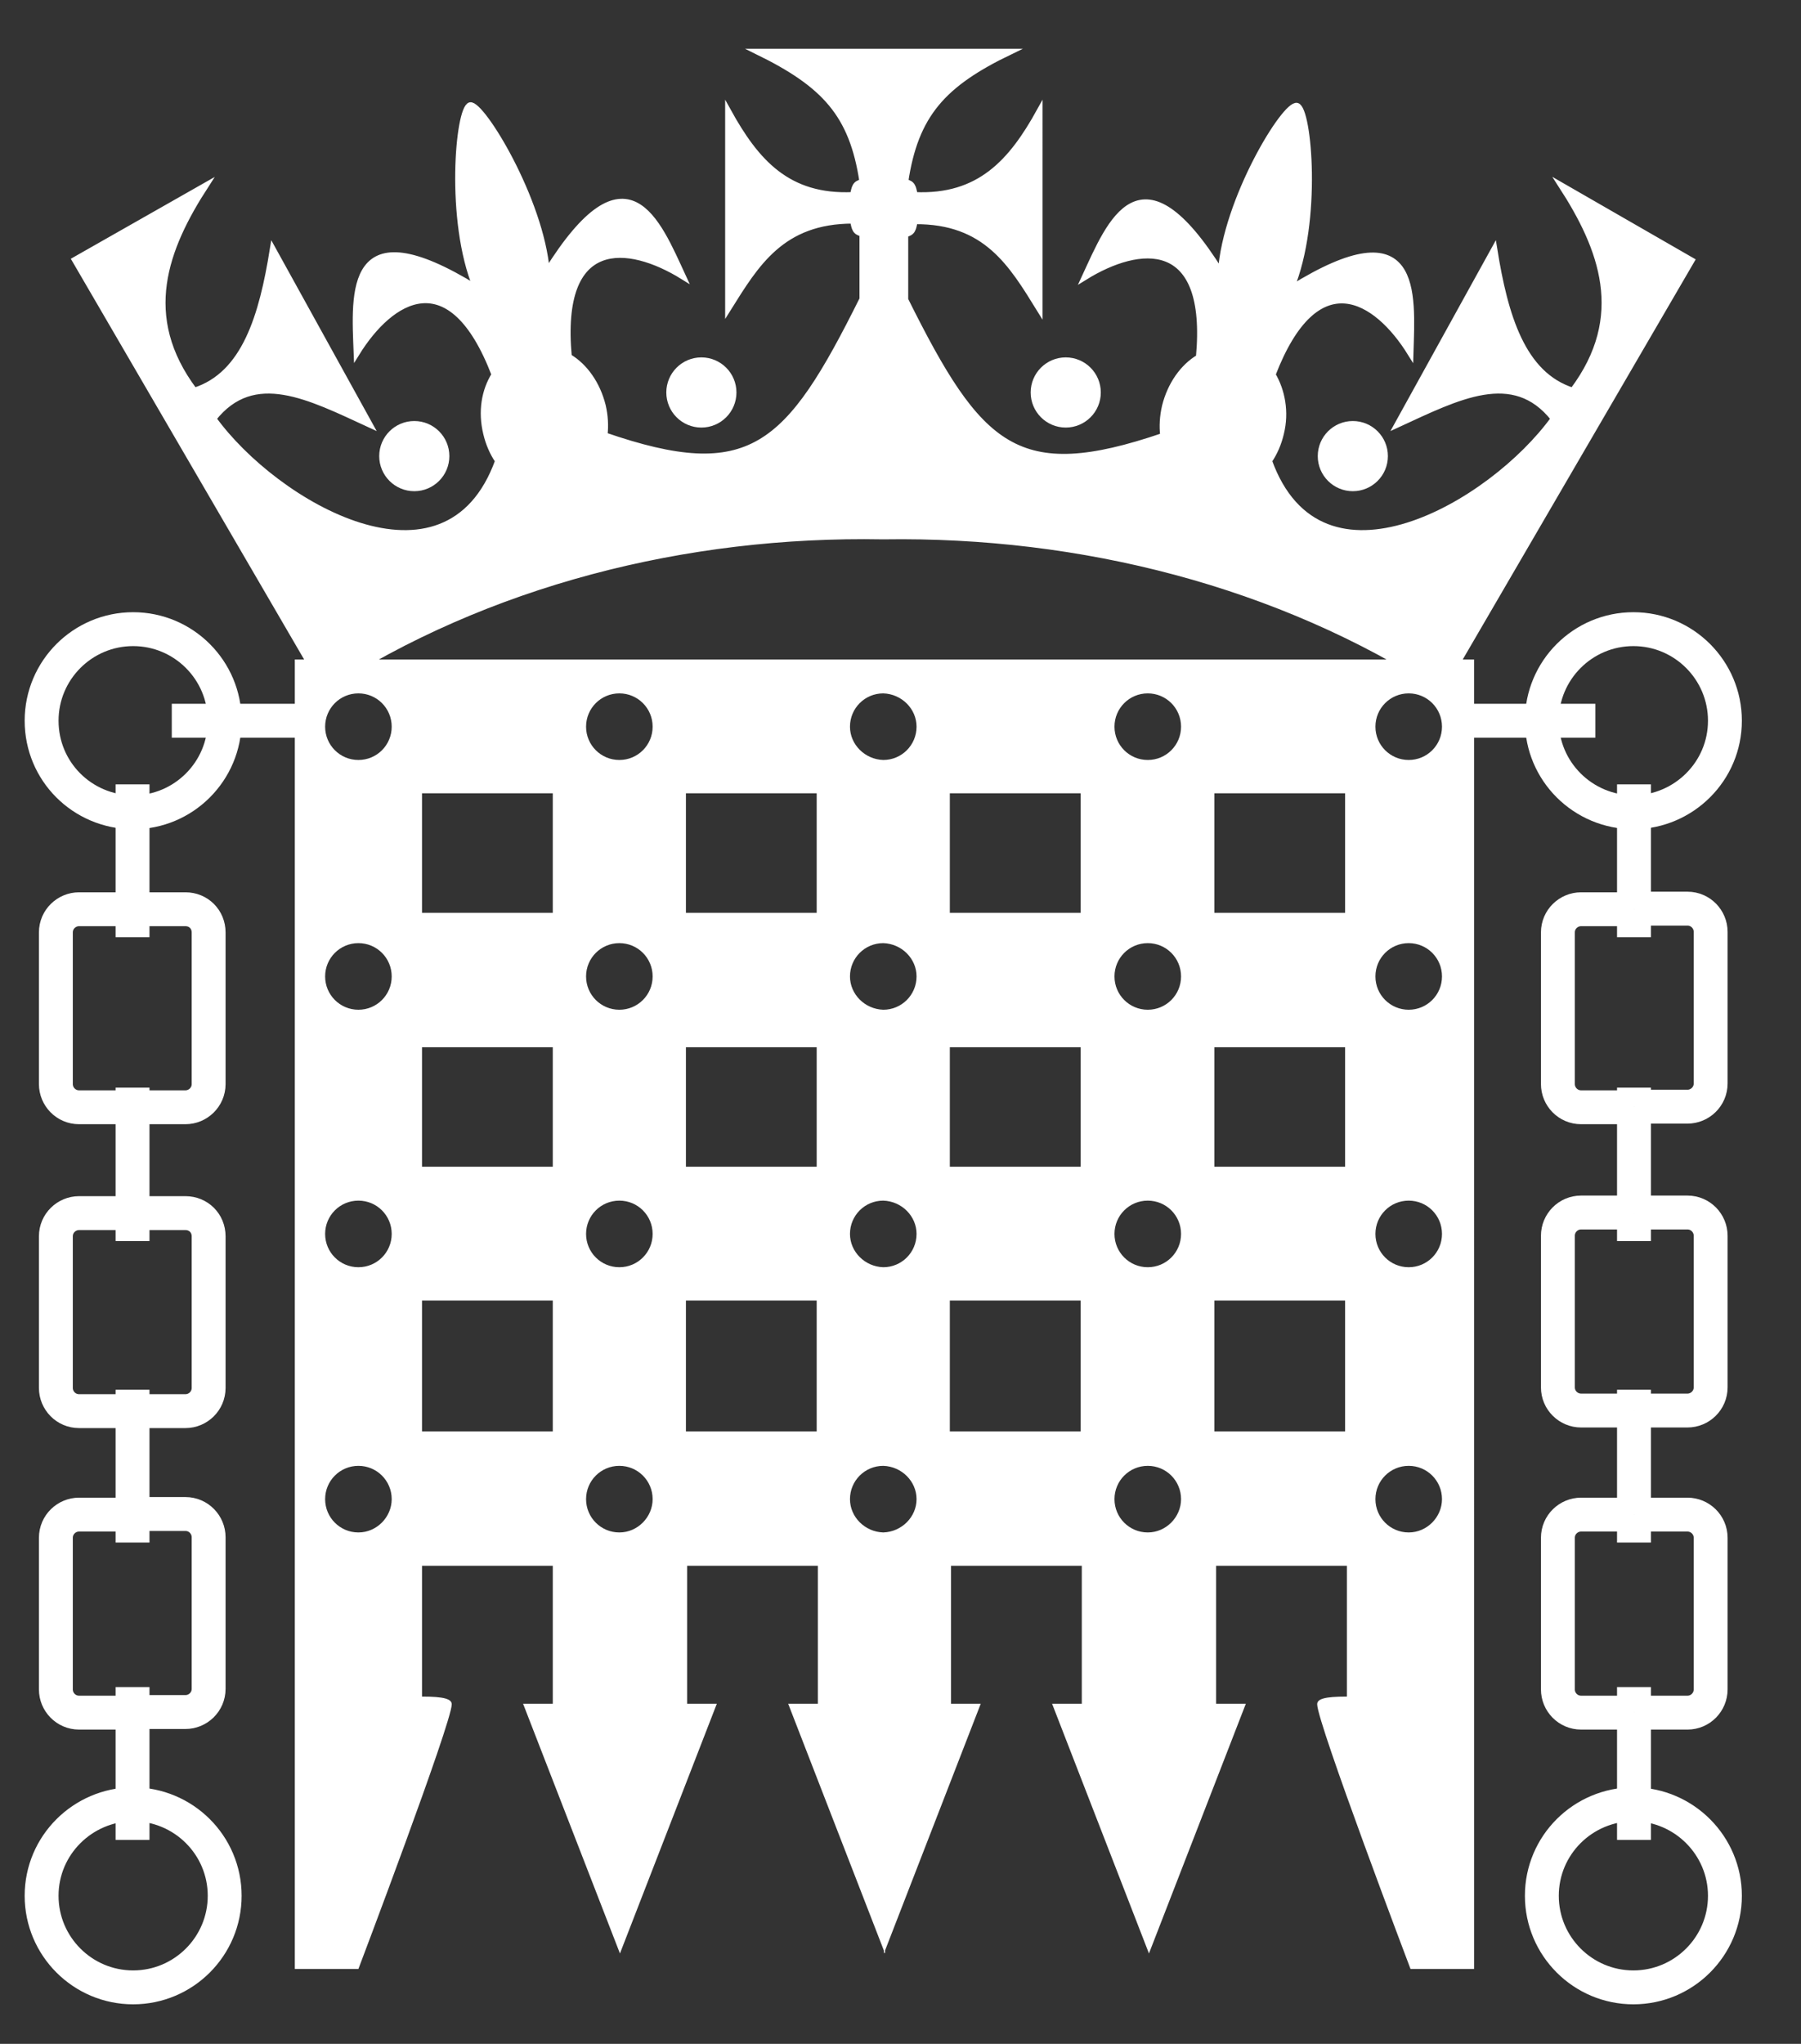<?xml version="1.0" encoding="utf-8"?>
<!-- Generator: Adobe Illustrator 21.1.0, SVG Export Plug-In . SVG Version: 6.00 Build 0)  -->
<svg version="1.1" id="Layer_1" xmlns="http://www.w3.org/2000/svg" xmlns:xlink="http://www.w3.org/1999/xlink" x="0px" y="0px"
	 viewBox="0 0 303 343.7" style="enable-background:new 0 0 303 343.7;" xml:space="preserve">
<rect x="0" y="0" width="303" height="343.7" fill="#333333" stroke="none"/>
<style type="text/css">
	.st0{fill:#FFFFFF;stroke:#FFFFFF;stroke-miterlimit:10;}
	.st1{fill:#FFFFFF;}
	.st2{fill:none;stroke:#FFFFFF;stroke-width:5.7;stroke-miterlimit:10;}
	.st3{fill:none;stroke:#FFFFFF;stroke-width:5.7;}
</style>
<g id="Crown">
	<circle class="st0" cx="69.7" cy="76.7" r="5.4"/>
	<circle class="st0" cx="118" cy="66" r="5.4"/>
	<path class="st0" d="M262.7,31.2c6.8,10.5,11.3,22,1.9,34.5c-8.5-2.7-11.4-12.6-13.2-23.8l-16.3,29.5c10.2-4.7,19.5-9.6,26.3-1
		c-10.4,14.4-39.2,31.2-47.9,7.1c0.9-1.3,1.6-2.9,2-4.6c0.9-3.6,0.2-7.2-1.4-9.9c7.4-19.2,17.5-12.8,23.2-3.6
		c0.3-10.2,1.6-24.4-20.1-10.9c4.7-11.3,3-30.2,1-30.7c-2-0.5-12,15.8-12.8,28c-13.5-21.7-18.6-8.5-22.9,0.8
		c9.2-5.7,21.1-7,19.2,13.5c-2.7,1.6-4.8,4.6-5.7,8.2c-0.4,1.7-0.5,3.4-0.3,5c-24.6,8.4-30.9,2.2-43.4-22.9v-11
		c1.3-0.3,1.3-0.9,1.6-2.2c12-0.1,16.3,7.2,21,14.8V18.7c-4.7,8.5-10.1,14.6-21,14.1c-0.3-1.3-0.3-1.9-1.6-2.2
		c1.7-11.4,6.4-16.5,17.6-21.9l-21.1,0l0,0h-0.1h-0.1l0,0l-21.1,0c11.2,5.5,15.9,10.5,17.6,21.9c-1.3,0.3-1.3,0.9-1.6,2.2
		c-11,0.5-16.3-5.6-21-14.1v33.2c4.7-7.5,9-14.8,21-14.8c0.3,1.3,0.3,1.9,1.6,2.2v11c-12.5,25.1-18.8,31.4-43.4,22.9
		c0.2-1.6,0.1-3.3-0.3-5c-0.9-3.6-3-6.6-5.7-8.2c-1.9-20.5,10-19.2,19.2-13.5c-4.3-9.3-9.4-22.5-22.9-0.8C91,33.5,81,17.3,79.1,17.7
		c-2,0.5-3.7,19.4,1,30.7C58.4,35,59.6,49.1,60,59.4c5.7-9.2,15.8-15.7,23.2,3.6c-1.7,2.7-2.3,6.2-1.4,9.9c0.4,1.7,1.1,3.3,2,4.6
		c-8.7,24.1-37.5,7.3-47.9-7.1c6.8-8.6,16.1-3.7,26.3,1L45.9,41.9C44.1,53.1,41.2,63,32.7,65.7c-9.4-12.5-4.9-24,1.9-34.5l-22,12.5
		l42,72.1C82,98,115.4,89.6,148.5,90.2v0c0,0,0.1,0,0.1,0c0,0,0.1,0,0.1,0v0c33.1-0.5,66.5,7.9,93.9,25.7l42-72.1L262.7,31.2z"/>
	<circle class="st0" cx="227.6" cy="76.7" r="5.4"/>
	<circle class="st0" cx="179.3" cy="66" r="5.4"/>
</g>
<path id="Portcullis" class="st1" d="M148.7,110.9h-0.2H49.6v220.2h10.7c0,0,15.7-41.4,15.7-44.5c0-0.9-1.3-1.3-5-1.3v-22h22v23.2
	h-5l16.3,42l16.3-42h-5v-23.2h22v23.2h-5l16.1,41.5v0.5l0.1-0.2l0.1,0.2v-0.5l16.1-41.5h-5v-23.2h22v23.2h-5l16.3,42l16.3-42h-5
	v-23.2h22v22c-3.8,0-5,0.4-5,1.3c0,3.1,15.7,44.5,15.7,44.5h10.7V110.9L148.7,110.9L148.7,110.9z M60.3,257.7
	c-3.1,0-5.6-2.5-5.6-5.6c0-3.1,2.5-5.6,5.6-5.6s5.6,2.5,5.6,5.6C65.9,255.1,63.4,257.7,60.3,257.7z M60.3,213.1
	c-3.1,0-5.6-2.5-5.6-5.6c0-3.1,2.5-5.6,5.6-5.6s5.6,2.5,5.6,5.6C65.9,210.6,63.4,213.1,60.3,213.1z M60.3,169.8
	c-3.1,0-5.6-2.5-5.6-5.6c0-3.1,2.5-5.6,5.6-5.6s5.6,2.5,5.6,5.6C65.9,167.3,63.4,169.8,60.3,169.8z M60.3,127.8
	c-3.1,0-5.6-2.5-5.6-5.6c0-3.1,2.5-5.6,5.6-5.6s5.6,2.5,5.6,5.6C65.9,125.3,63.4,127.8,60.3,127.8z M92.9,240.7H71v-22h22V240.7z
	 M92.9,196.2H71v-20.1h22V196.2z M92.9,153.5H71v-20.1h22V153.5z M104.2,257.7c-3.1,0-5.6-2.5-5.6-5.6c0-3.1,2.5-5.6,5.6-5.6
	s5.6,2.5,5.6,5.6C109.8,255.1,107.3,257.7,104.2,257.7z M104.2,213.1c-3.1,0-5.6-2.5-5.6-5.6c0-3.1,2.5-5.6,5.6-5.6s5.6,2.5,5.6,5.6
	C109.8,210.6,107.3,213.1,104.2,213.1z M104.2,169.8c-3.1,0-5.6-2.5-5.6-5.6c0-3.1,2.5-5.6,5.6-5.6s5.6,2.5,5.6,5.6
	C109.8,167.3,107.3,169.8,104.2,169.8z M104.2,127.8c-3.1,0-5.6-2.5-5.6-5.6c0-3.1,2.5-5.6,5.6-5.6s5.6,2.5,5.6,5.6
	C109.8,125.3,107.3,127.8,104.2,127.8z M137.4,240.7h-22v-22h22V240.7z M137.4,196.2h-22v-20.1h22V196.2z M137.4,153.5h-22v-20.1h22
	V153.5z M148.6,257.7c-3.1-0.1-5.6-2.6-5.6-5.6c0-3.1,2.5-5.6,5.6-5.6c3.1,0.1,5.6,2.6,5.6,5.6C154.2,255.1,151.7,257.6,148.6,257.7
	z M148.6,213.1c-3.1-0.1-5.6-2.6-5.6-5.6c0-3.1,2.5-5.6,5.6-5.6c3.1,0.1,5.6,2.6,5.6,5.6C154.2,210.6,151.7,213.1,148.6,213.1z
	 M148.6,169.8c-3.1-0.1-5.6-2.6-5.6-5.6c0-3.1,2.5-5.6,5.6-5.6c3.1,0.1,5.6,2.6,5.6,5.6C154.2,167.3,151.7,169.8,148.6,169.8z
	 M148.6,127.8c-3.1-0.1-5.6-2.6-5.6-5.6c0-3.1,2.5-5.6,5.6-5.6c3.1,0.1,5.6,2.6,5.6,5.6C154.2,125.3,151.7,127.8,148.6,127.8z
	 M181.8,240.7h-22v-22h22V240.7z M181.8,196.2h-22v-20.1h22V196.2z M181.8,153.5h-22v-20.1h22V153.5z M193.1,257.7
	c-3.1,0-5.6-2.5-5.6-5.6c0-3.1,2.5-5.6,5.6-5.6s5.6,2.5,5.6,5.6C198.7,255.1,196.2,257.7,193.1,257.7z M193.1,213.1
	c-3.1,0-5.6-2.5-5.6-5.6c0-3.1,2.5-5.6,5.6-5.6s5.6,2.5,5.6,5.6C198.7,210.6,196.2,213.1,193.1,213.1z M193.1,169.8
	c-3.1,0-5.6-2.5-5.6-5.6c0-3.1,2.5-5.6,5.6-5.6s5.6,2.5,5.6,5.6C198.7,167.3,196.2,169.8,193.1,169.8z M193.1,127.8
	c-3.1,0-5.6-2.5-5.6-5.6c0-3.1,2.5-5.6,5.6-5.6s5.6,2.5,5.6,5.6C198.7,125.3,196.2,127.8,193.1,127.8z M226.3,240.7h-22v-22h22
	V240.7z M226.3,196.2h-22v-20.1h22V196.2z M226.3,153.5h-22v-20.1h22V153.5z M237,257.7c-3.1,0-5.6-2.5-5.6-5.6
	c0-3.1,2.5-5.6,5.6-5.6s5.6,2.5,5.6,5.6C242.6,255.1,240.1,257.7,237,257.7z M237,213.1c-3.1,0-5.6-2.5-5.6-5.6
	c0-3.1,2.5-5.6,5.6-5.6s5.6,2.5,5.6,5.6C242.6,210.6,240.1,213.1,237,213.1z M237,169.8c-3.1,0-5.6-2.5-5.6-5.6
	c0-3.1,2.5-5.6,5.6-5.6s5.6,2.5,5.6,5.6C242.6,167.3,240.1,169.8,237,169.8z M237,127.8c-3.1,0-5.6-2.5-5.6-5.6
	c0-3.1,2.5-5.6,5.6-5.6s5.6,2.5,5.6,5.6C242.6,125.3,240.1,127.8,237,127.8z"/>
<g>
	<path class="st2" d="M274.9,136.6C274.9,136.6,274.9,136.6,274.9,136.6c-8.6,0-15.5-6.9-15.5-15.4"/>
	<path class="st2" d="M274.9,136.6c8.4-0.1,15.3-6.9,15.3-15.4c0-8.5-6.9-15.4-15.4-15.4c-8.5,0-15.4,6.9-15.4,15.4"/>
	<line class="st3" x1="268.4" y1="121.2" x2="259.5" y2="121.2"/>
	<line class="st3" x1="259.5" y1="121.2" x2="247.3" y2="121.2"/>
	<path class="st2" d="M274.9,152.9H266c-2.1,0-3.9,1.7-3.9,3.9v25.5c0,2.1,1.7,3.9,3.9,3.9h8.9"/>
	<path class="st2" d="M274.9,186.1h9c2.1,0,3.9-1.7,3.9-3.9v-25.5c0-2.1-1.7-3.9-3.9-3.9h-9"/>
	<line class="st3" x1="274.9" y1="152.9" x2="274.9" y2="157.6"/>
	<line class="st3" x1="274.9" y1="152.9" x2="274.9" y2="136.6"/>
	<line class="st3" x1="274.9" y1="136.6" x2="274.9" y2="131.9"/>
	<path class="st2" d="M274.9,237.2H266c-2.1,0-3.9-1.7-3.9-3.9v-25.5c0-2.1,1.7-3.9,3.9-3.9h8.9"/>
	<path class="st2" d="M274.9,237.2h9c2.1,0,3.9-1.7,3.9-3.9v-25.5c0-2.1-1.7-3.9-3.9-3.9h-9"/>
	<line class="st3" x1="274.9" y1="186.1" x2="274.9" y2="182.9"/>
	<line class="st3" x1="274.9" y1="186.1" x2="274.9" y2="204"/>
	<line class="st3" x1="274.9" y1="208.7" x2="274.9" y2="204"/>
	<path class="st2" d="M274.9,254.7H266c-2.1,0-3.9,1.7-3.9,3.9v25.5c0,2.1,1.7,3.9,3.9,3.9h8.9"/>
	<path class="st2" d="M274.9,254.7h9c2.1,0,3.9,1.7,3.9,3.9v25.5c0,2.1-1.7,3.9-3.9,3.9h-9"/>
	<line class="st3" x1="274.9" y1="254.7" x2="274.9" y2="259.4"/>
	<line class="st3" x1="274.9" y1="254.7" x2="274.9" y2="237.2"/>
	<line class="st3" x1="274.9" y1="237.2" x2="274.9" y2="233.7"/>
	<path class="st2" d="M274.9,303.4C274.9,303.4,274.9,303.4,274.9,303.4c-8.6,0-15.5,6.9-15.5,15.4c0,8.5,6.9,15.4,15.4,15.4
		c8.5,0,15.4-6.9,15.4-15.4C290.2,310.4,283.4,303.5,274.9,303.4"/>
	<line class="st3" x1="274.9" y1="283.7" x2="274.9" y2="287.9"/>
	<line class="st3" x1="274.9" y1="303.4" x2="274.9" y2="309.4"/>
	<line class="st3" x1="274.9" y1="303.4" x2="274.9" y2="287.9"/>
	<g>
		<path class="st3" d="M22.4,105.8c-8.5,0-15.4,6.9-15.4,15.4c0,8.5,6.8,15.3,15.3,15.4c0,0,0.1,0,0.1,0c8.5,0,15.4-6.9,15.4-15.4
			S30.9,105.8,22.4,105.8z"/>
		<line class="st3" x1="37.8" y1="121.2" x2="28.9" y2="121.2"/>
		<line class="st3" x1="49.9" y1="121.2" x2="37.8" y2="121.2"/>
		<path class="st3" d="M31.2,152.9h-8.9h-9c-2.1,0-3.9,1.7-3.9,3.9v25.5c0,2.1,1.7,3.9,3.9,3.9h9h8.9c2.1,0,3.9-1.7,3.9-3.9v-25.5
			C35.1,154.6,33.4,152.9,31.2,152.9z"/>
		<line class="st3" x1="22.3" y1="136.6" x2="22.3" y2="131.9"/>
		<line class="st3" x1="22.3" y1="136.6" x2="22.3" y2="152.9"/>
		<line class="st3" x1="22.3" y1="157.6" x2="22.3" y2="152.9"/>
		<path class="st3" d="M31.2,204h-8.9h-9c-2.1,0-3.9,1.7-3.9,3.9v25.5c0,2.1,1.7,3.9,3.9,3.9h9h8.9c2.1,0,3.9-1.7,3.9-3.9v-25.5
			C35.1,205.7,33.4,204,31.2,204z"/>
		<line class="st3" x1="22.3" y1="186.1" x2="22.3" y2="204"/>
		<line class="st3" x1="22.3" y1="204" x2="22.3" y2="208.7"/>
		<line class="st3" x1="22.3" y1="186.1" x2="22.3" y2="182.9"/>
		<path class="st3" d="M22.3,287.9h8.9c2.1,0,3.9-1.7,3.9-3.9v-25.5c0-2.1-1.7-3.9-3.9-3.9h-8.9"/>
		<path class="st3" d="M22.3,254.7h-9c-2.1,0-3.9,1.7-3.9,3.9v25.5c0,2.1,1.7,3.9,3.9,3.9h9"/>
		<line class="st3" x1="22.3" y1="233.7" x2="22.3" y2="237.2"/>
		<line class="st3" x1="22.3" y1="254.7" x2="22.3" y2="237.2"/>
		<line class="st3" x1="22.3" y1="254.7" x2="22.3" y2="259.4"/>
		<path class="st3" d="M22.3,303.4c-8.4,0.1-15.3,6.9-15.3,15.4c0,8.5,6.9,15.4,15.4,15.4s15.4-6.9,15.4-15.4
			C37.8,310.3,30.9,303.4,22.3,303.4C22.4,303.4,22.4,303.4,22.3,303.4"/>
		<line class="st3" x1="22.3" y1="287.9" x2="22.3" y2="303.4"/>
		<line class="st3" x1="22.3" y1="287.9" x2="22.3" y2="283.7"/>
		<line class="st3" x1="22.3" y1="303.4" x2="22.3" y2="309.4"/>
	</g>
</g>
</svg>
